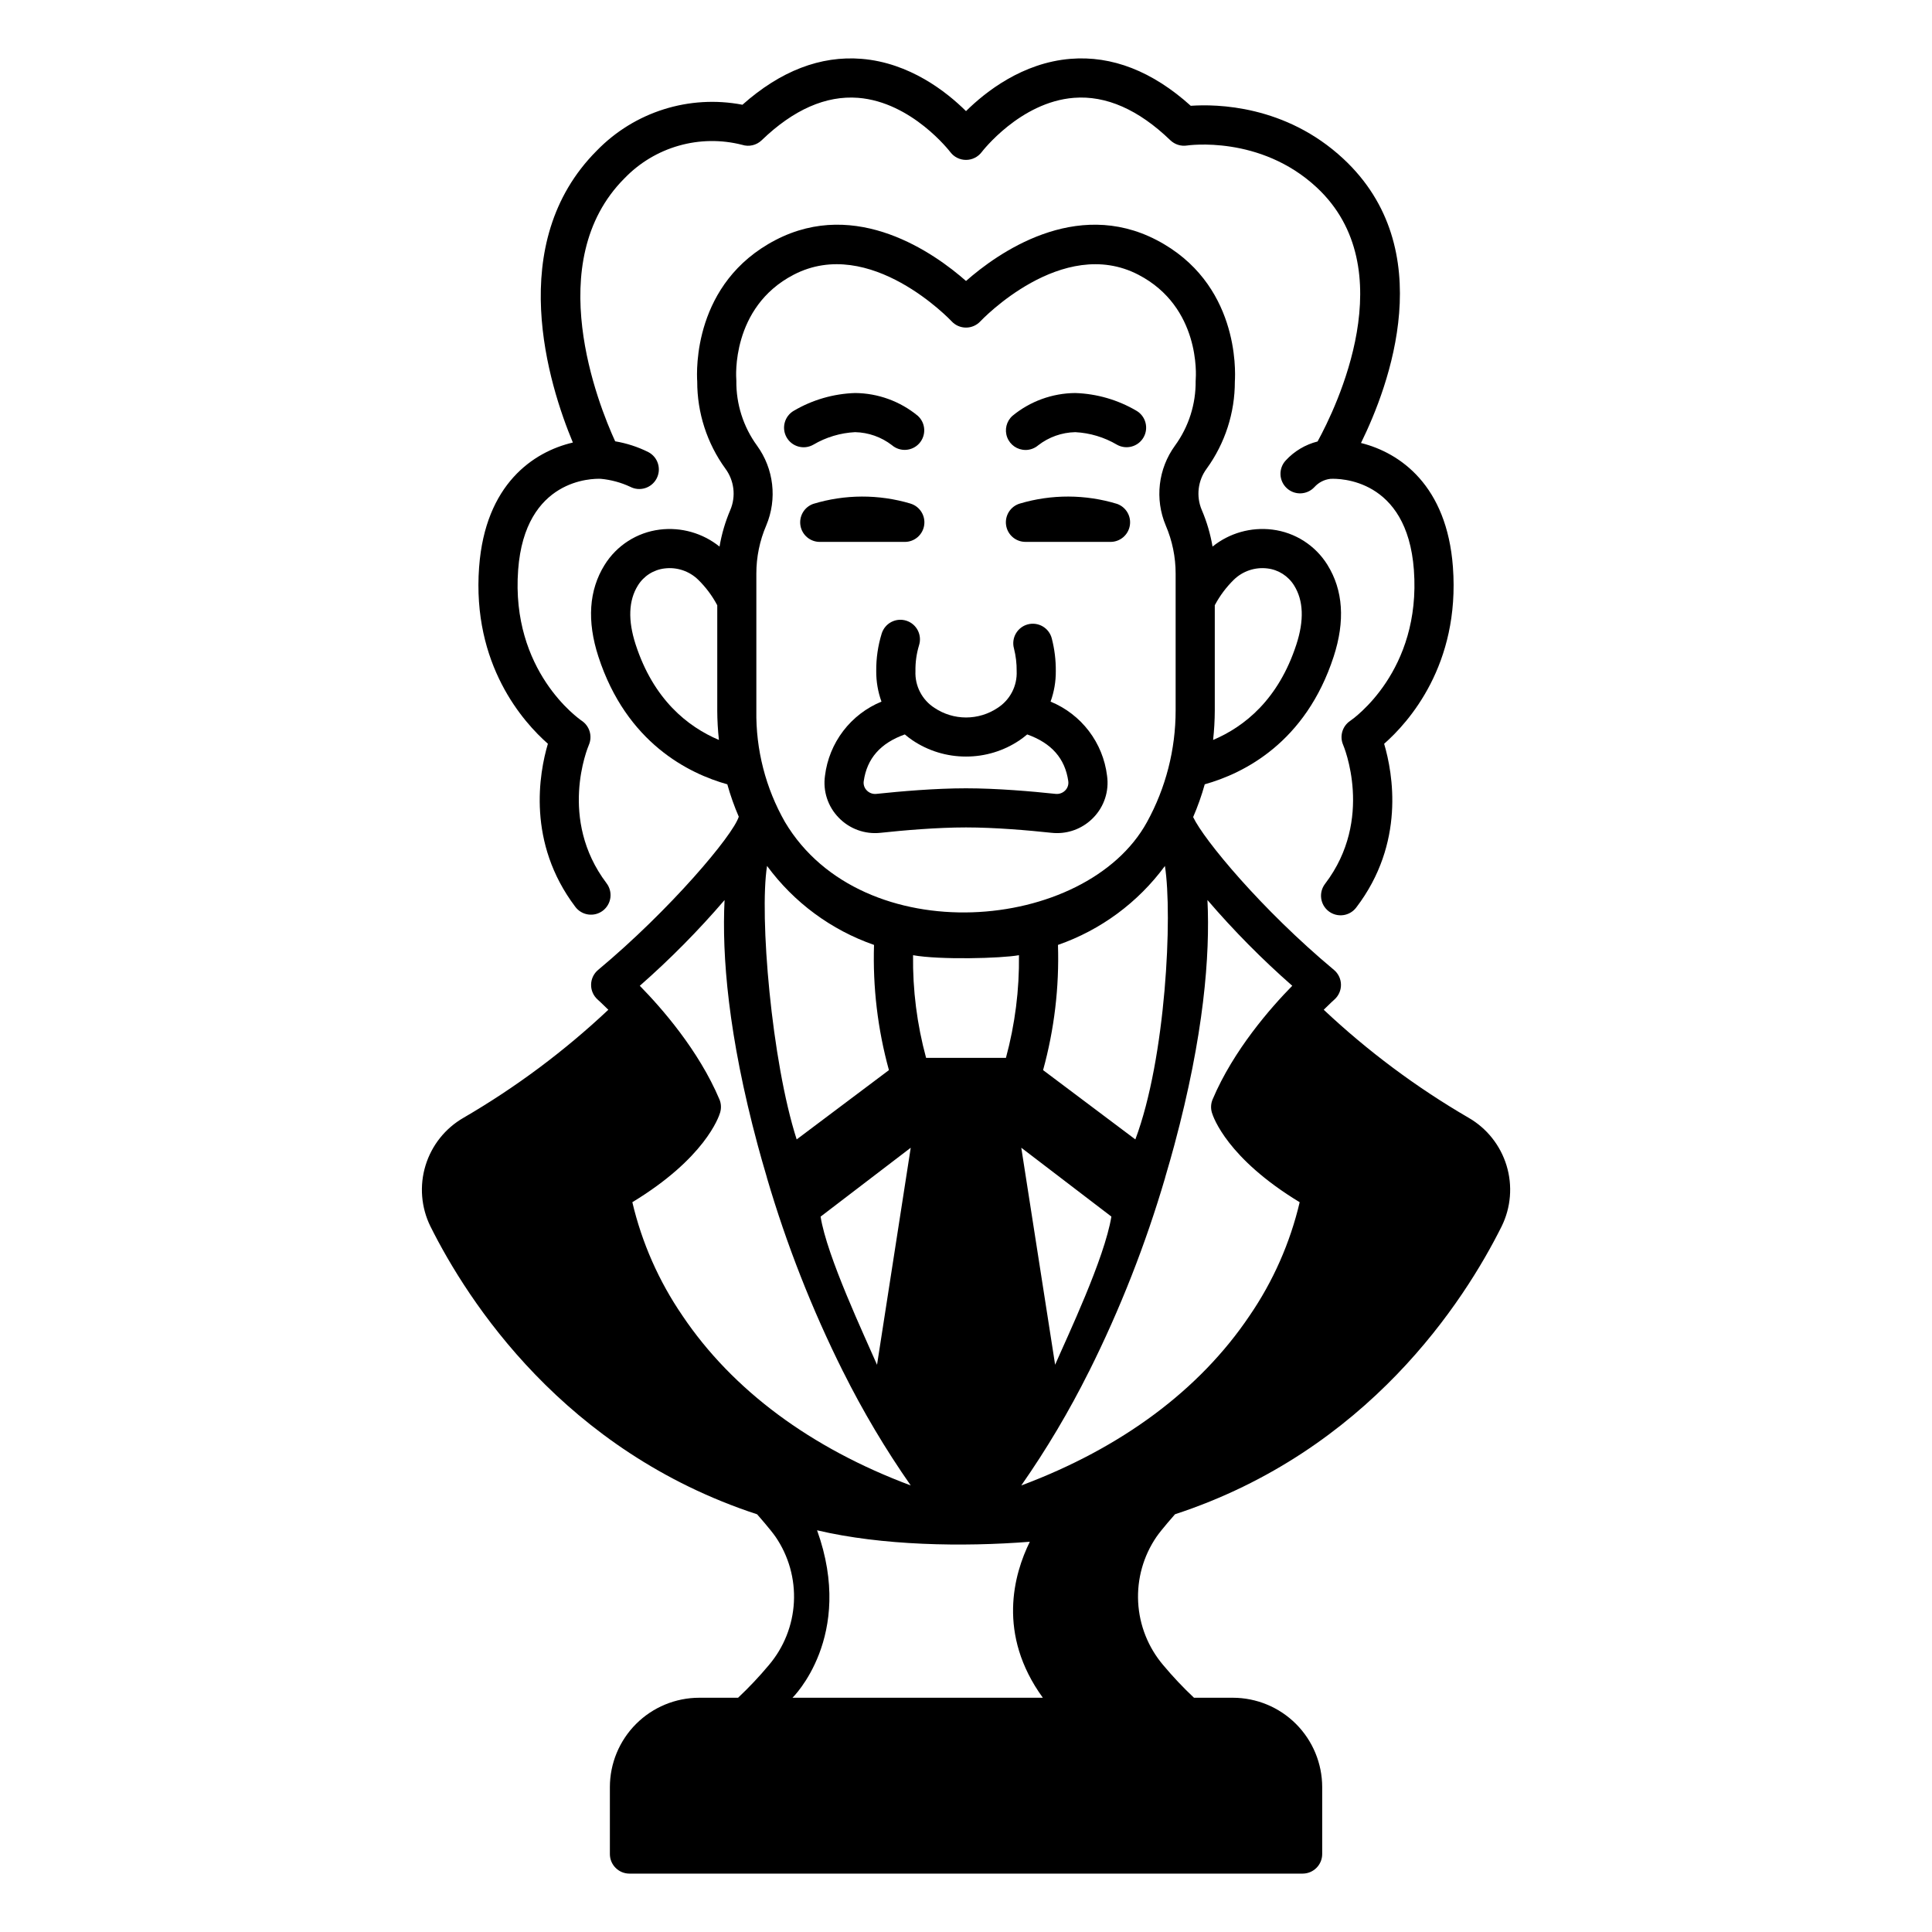 <?xml version="1.0" encoding="UTF-8"?>
<!-- Uploaded to: SVG Repo, www.svgrepo.com, Generator: SVG Repo Mixer Tools -->
<svg fill="#000000" width="800px" height="800px" version="1.1" viewBox="144 144 512 512" xmlns="http://www.w3.org/2000/svg">
 <g>
  <path d="m270.97 294.25c-1.926 25.93 11.762 41.168 18.227 46.852-2.316 7.816-5.613 26.184 7.262 43.211 0.824 1.109 2.059 1.84 3.426 2.035 1.367 0.195 2.758-0.164 3.859-0.996 1.102-0.836 1.824-2.074 2.012-3.441 0.184-1.371-0.184-2.754-1.023-3.852-12.832-16.977-5.008-35.879-4.676-36.656 0.984-2.293 0.207-4.965-1.859-6.371-0.773-0.523-18.871-13.164-16.883-40.008 1.797-24.246 19.754-24.223 21.91-24.133 2.699 0.254 5.332 0.969 7.789 2.113 2.539 1.328 5.672 0.344 6.996-2.195 1.328-2.543 0.344-5.676-2.199-7-2.769-1.383-5.731-2.344-8.785-2.856-4.461-9.734-19.629-47.566 2.473-69.703h0.004c3.945-4.102 8.906-7.082 14.383-8.641 5.473-1.559 11.262-1.641 16.777-0.23 1.816 0.586 3.809 0.121 5.184-1.203 8.43-8.133 17.039-11.906 25.555-11.25 14.262 1.117 24.344 14.254 24.438 14.375 0.98 1.305 2.516 2.074 4.148 2.074h0.016c1.629 0 3.164-0.766 4.148-2.062 0.102-0.133 10.184-13.273 24.449-14.387 8.527-0.664 17.125 3.113 25.555 11.25v-0.004c1.176 1.125 2.809 1.641 4.418 1.391 0.195-0.031 19.363-2.828 34.344 11.09 23.168 21.523 5.133 58.445 0.254 67.348l-0.004-0.004c-3.246 0.824-6.18 2.574-8.445 5.039-1.949 2.102-1.824 5.383 0.277 7.328 2.098 1.949 5.379 1.824 7.328-0.273 1.094-1.219 2.59-1.996 4.215-2.188 0.027 0 0.051-0.008 0.078-0.008h0.094c2.066-0.086 20.172-0.223 21.977 24.125 1.988 26.852-16.109 39.488-16.863 40.008-2.09 1.391-2.883 4.082-1.879 6.383 0.086 0.195 8.309 19.637-4.785 36.797h0.004c-0.848 1.094-1.223 2.477-1.043 3.848 0.18 1.371 0.898 2.613 1.996 3.449 1.098 0.84 2.488 1.203 3.856 1.016 1.367-0.188 2.606-0.914 3.438-2.019 13.027-17.07 9.715-35.543 7.394-43.387 6.469-5.684 20.152-20.926 18.227-46.852-1.598-21.586-13.965-30.273-24.363-32.863 7.484-15.203 21.043-51.418-4.703-75.348-15.328-14.242-33.637-14.492-40.41-14.012-10.16-9.156-20.875-13.336-31.871-12.445-12.734 1.039-22.492 8.715-27.688 13.855-5.188-5.141-14.953-12.82-27.688-13.855-10.883-0.879-21.484 3.207-31.562 12.168l0.004-0.004c-14.094-2.707-28.602 1.867-38.598 12.16-24.523 24.566-12.742 62.02-6.344 77.363-10.484 2.438-23.215 11.059-24.84 32.969z"/>
  <path d="m258.07 469.01c9.887 19.816 35.387 59.535 86.574 76.297 0.082 0.098 3.539 4.016 4.891 5.969 3.473 5.082 5.18 11.16 4.856 17.309-0.32 6.144-2.66 12.012-6.648 16.699-2.539 3.039-5.262 5.922-8.148 8.637h-10.297c-6.277 0.008-12.297 2.504-16.734 6.941-4.438 4.441-6.934 10.457-6.941 16.734v17.742c0 2.863 2.32 5.188 5.184 5.188h178.4c2.863 0 5.188-2.324 5.188-5.188v-17.742c-0.008-6.277-2.508-12.293-6.945-16.734-4.438-4.438-10.457-6.934-16.734-6.941h-10.297c-2.887-2.715-5.609-5.598-8.148-8.637-3.988-4.688-6.324-10.555-6.648-16.699-0.324-6.148 1.383-12.227 4.856-17.309 1.367-1.977 4.84-5.898 4.91-5.981 51.168-16.77 76.668-56.473 86.555-76.285 2.473-5.019 2.938-10.789 1.305-16.141-1.633-5.352-5.238-9.883-10.09-12.668-13.836-8.047-26.703-17.645-38.359-28.609 1.684-1.676 2.769-2.652 2.816-2.691 1.133-1 1.777-2.445 1.754-3.961-0.02-1.512-0.699-2.941-1.863-3.91-19.168-15.984-34.508-34.527-37.312-40.496 1.223-2.82 2.25-5.723 3.074-8.684 10.297-2.883 26.738-11.012 34.164-33.84 3.07-9.438 2.519-17.613-1.641-24.301h0.004c-3.203-5.164-8.566-8.605-14.598-9.359-5.68-0.711-11.406 0.91-15.863 4.5-0.562-3.328-1.52-6.582-2.848-9.688-1.551-3.637-1.047-7.824 1.312-10.992 4.856-6.707 7.465-14.781 7.449-23.062 0.191-2.879 1.039-26.172-20.758-37.504-21.531-11.184-42.172 3.539-50.484 10.859-8.312-7.32-28.957-22.047-50.477-10.855-21.789 11.332-20.949 34.625-20.758 37.504-0.016 8.281 2.59 16.355 7.449 23.062 2.359 3.168 2.863 7.356 1.312 10.992-1.328 3.106-2.285 6.356-2.848 9.688-4.461-3.586-10.184-5.211-15.863-4.5-6.031 0.754-11.395 4.195-14.598 9.359-4.156 6.684-4.711 14.859-1.641 24.301 7.461 22.93 24.043 31.008 34.164 33.84 0.816 2.926 1.832 5.793 3.035 8.582-1.492 4.891-18.152 24.656-37.27 40.602-1.164 0.969-1.844 2.398-1.863 3.91-0.023 1.516 0.617 2.961 1.754 3.961 0.039 0.035 1.129 1.012 2.816 2.688-11.656 10.965-24.527 20.566-38.359 28.613-4.852 2.785-8.457 7.312-10.09 12.66-1.633 5.352-1.168 11.121 1.301 16.141zm207.86-136.75v-27.895c0.027-0.043 0.062-0.082 0.09-0.129h-0.004c1.316-2.445 2.996-4.68 4.984-6.621 2.356-2.281 5.613-3.371 8.867-2.973 2.938 0.344 5.555 2.019 7.102 4.543 2.465 3.965 2.668 9.219 0.582 15.613-4.742 14.559-13.715 21.758-22.066 25.297 0.285-2.602 0.434-5.219 0.445-7.836zm-153.48-17.465c-2.074-6.394-1.883-11.648 0.582-15.613 1.547-2.523 4.164-4.195 7.102-4.539 3.254-0.402 6.516 0.691 8.871 2.973 2.023 1.977 3.731 4.258 5.059 6.758l0.016 0.02v27.867h-0.004c0.012 2.617 0.16 5.234 0.445 7.836-8.32-3.531-17.328-10.719-22.07-25.301zm41.574 279.12s16.641-16.203 6.508-44.371c17.188 4.055 38.492 4.445 56.379 3.039-4.223 8.559-8.758 24.508 3.449 41.332zm25.551-166.32-24.449 18.363c-6.668-20.746-9.93-59.32-7.852-72.48 7.117 9.684 17 16.984 28.352 20.934-0.359 11.195 0.973 22.383 3.949 33.184zm5.777 20.57-8.93 57.52c-3.199-7.398-13.312-28.762-14.957-39.266zm0.609-51.027c7.055 1.27 23.289 0.863 28.07 0h0.004c0.117 9.188-1.047 18.344-3.453 27.207h-21.16c-2.41-8.863-3.574-18.02-3.453-27.207zm78.02-14.625h0.004c6.945 8.098 14.457 15.691 22.477 22.73-5.672 5.777-15.57 17.02-21.105 30.102-0.469 1.109-0.539 2.348-0.195 3.504 0.375 1.258 4.094 12.129 23.266 23.75-2.527 10.754-7.027 20.949-13.27 30.062-13.289 19.754-34.035 35.109-60.512 45.004 6.699-9.602 12.688-19.68 17.914-30.152 0.016-0.027 0.035-0.051 0.047-0.078l0.004-0.004c8.227-16.477 14.973-33.648 20.16-51.32 0.016-0.047 0.016-0.098 0.027-0.148 0.953-3.219 1.727-5.938 2.422-8.531 7.84-29.172 9.484-50.266 8.766-64.914zm-39.613 11.902c11.348-3.949 21.23-11.246 28.348-20.926 2.043 13.027 0.281 50.859-7.836 72.469l-24.449-18.363h-0.004c2.977-10.801 4.305-21.984 3.945-33.18zm14.16 71.992c-1.84 11.203-11.672 31.785-14.91 39.266l-8.969-57.512zm-99.387-221.49c0-0.148 0-0.297-0.02-0.457-0.016-0.188-1.48-18.98 15.191-27.648 20.254-10.535 41.672 12.117 41.879 12.34 0.984 1.062 2.363 1.664 3.812 1.664 1.441 0 2.816-0.602 3.801-1.656 0.215-0.23 21.633-22.875 41.887-12.348 16.477 8.566 15.254 26.82 15.191 27.664-0.012 0.148-0.02 0.297-0.02 0.445h-0.004c0.078 6.16-1.84 12.18-5.465 17.16-4.473 6.141-5.406 14.176-2.457 21.18 1.73 4.031 2.625 8.379 2.617 12.77v36.242c0.004 10.352-2.609 20.539-7.602 29.609-16.152 29.355-75.422 34.355-95.906 0-5.148-9.008-7.773-19.238-7.606-29.609v-36.25c-0.004-4.391 0.887-8.734 2.621-12.77 2.949-7.004 2.016-15.035-2.457-21.176-3.625-4.984-5.539-11.004-5.465-17.16zm-4.484 190.43c-5.531-13.082-15.434-24.328-21.105-30.102 8.012-7.035 15.52-14.625 22.465-22.719-0.727 14.723 0.953 35.793 8.773 64.902 0.695 2.594 1.469 5.312 2.422 8.531 0.012 0.047 0.012 0.098 0.027 0.148 5.184 17.672 11.93 34.848 20.156 51.328 0.012 0.027 0.031 0.051 0.047 0.078 5.227 10.473 11.215 20.551 17.914 30.148-26.477-9.895-47.223-25.25-60.512-45.004h0.004c-6.246-9.113-10.746-19.309-13.273-30.062 19.172-11.625 22.891-22.492 23.266-23.75h-0.004c0.348-1.152 0.285-2.391-0.18-3.5z"/>
  <path d="m387.54 315.05c0.43-1.312 0.32-2.738-0.305-3.969-0.621-1.227-1.711-2.16-3.023-2.582-1.312-0.426-2.738-0.312-3.965 0.316-1.227 0.629-2.152 1.723-2.574 3.035-1.004 3.238-1.496 6.609-1.461 10-0.02 2.754 0.449 5.492 1.387 8.086-4.016 1.648-7.516 4.336-10.148 7.789-2.629 3.453-4.293 7.539-4.82 11.848-0.582 4.059 0.754 8.16 3.617 11.098 2.871 2.992 6.973 4.484 11.102 4.031 6.074-0.652 14.945-1.426 22.656-1.426 7.711 0 16.578 0.773 22.656 1.426h0.004c0.48 0.051 0.965 0.078 1.453 0.078 3.641 0.004 7.125-1.48 9.648-4.109 2.859-2.938 4.195-7.039 3.613-11.098-0.527-4.309-2.191-8.395-4.82-11.848-2.633-3.453-6.133-6.141-10.148-7.789 0.941-2.594 1.41-5.332 1.387-8.086 0.023-2.922-0.332-5.832-1.066-8.66-0.344-1.344-1.211-2.492-2.406-3.188-1.195-0.699-2.621-0.891-3.957-0.535-1.34 0.359-2.477 1.238-3.164 2.441s-0.863 2.633-0.488 3.965c0.492 1.953 0.73 3.961 0.707 5.977 0.18 3.914-1.742 7.625-5.035 9.742-2.477 1.66-5.391 2.547-8.375 2.547-2.981 0-5.894-0.887-8.371-2.547-3.297-2.117-5.215-5.828-5.039-9.742-0.039-2.305 0.273-4.598 0.938-6.801zm12.461 29.445c5.055 0.012 9.996-1.492 14.188-4.316 0.703-0.48 1.379-0.996 2.027-1.547 6.445 2.301 10.035 6.363 10.891 12.398h-0.004c0.129 0.891-0.168 1.793-0.801 2.434-0.66 0.684-1.598 1.023-2.543 0.926-6.332-0.676-15.59-1.48-23.762-1.48s-17.43 0.809-23.762 1.48h0.004c-0.945 0.102-1.883-0.242-2.539-0.926-0.637-0.641-0.934-1.543-0.805-2.434 0.855-6.035 4.445-10.098 10.887-12.398h0.004c0.645 0.551 1.32 1.066 2.023 1.547 4.191 2.824 9.137 4.328 14.191 4.316z"/>
  <path d="m359.54 261.85c3.363-1.984 7.16-3.125 11.062-3.324 3.539 0.078 6.957 1.285 9.762 3.445 2.152 1.848 5.391 1.629 7.269-0.496s1.703-5.367-0.398-7.273c-4.688-3.867-10.559-6-16.633-6.047-5.707 0.184-11.277 1.793-16.203 4.684-2.488 1.418-3.352 4.586-1.934 7.074 1.418 2.488 4.586 3.356 7.074 1.938z"/>
  <path d="m385.28 277.45c-8.41-2.5-17.371-2.473-25.766 0.086-2.383 0.844-3.812 3.281-3.383 5.773 0.434 2.492 2.598 4.309 5.125 4.301h22.539c2.57 0 4.754-1.891 5.125-4.438 0.371-2.543-1.18-4.977-3.644-5.715z"/>
  <path d="m415.76 263.25c1.242 0 2.441-0.441 3.387-1.25 2.809-2.176 6.242-3.394 9.797-3.473 3.898 0.199 7.695 1.34 11.062 3.324 2.484 1.398 5.637 0.527 7.051-1.949 1.414-2.481 0.559-5.637-1.914-7.062-4.926-2.891-10.492-4.5-16.199-4.684-6.074 0.047-11.949 2.18-16.637 6.047-1.602 1.43-2.152 3.699-1.387 5.707 0.766 2.008 2.691 3.332 4.84 3.332z"/>
  <path d="m415.75 287.61h22.535c2.531 0.004 4.695-1.812 5.125-4.305 0.434-2.492-0.996-4.93-3.383-5.773-8.391-2.555-17.352-2.586-25.762-0.082-2.465 0.734-4.016 3.168-3.644 5.715 0.371 2.547 2.551 4.434 5.125 4.438z"/>
 </g>
</svg>